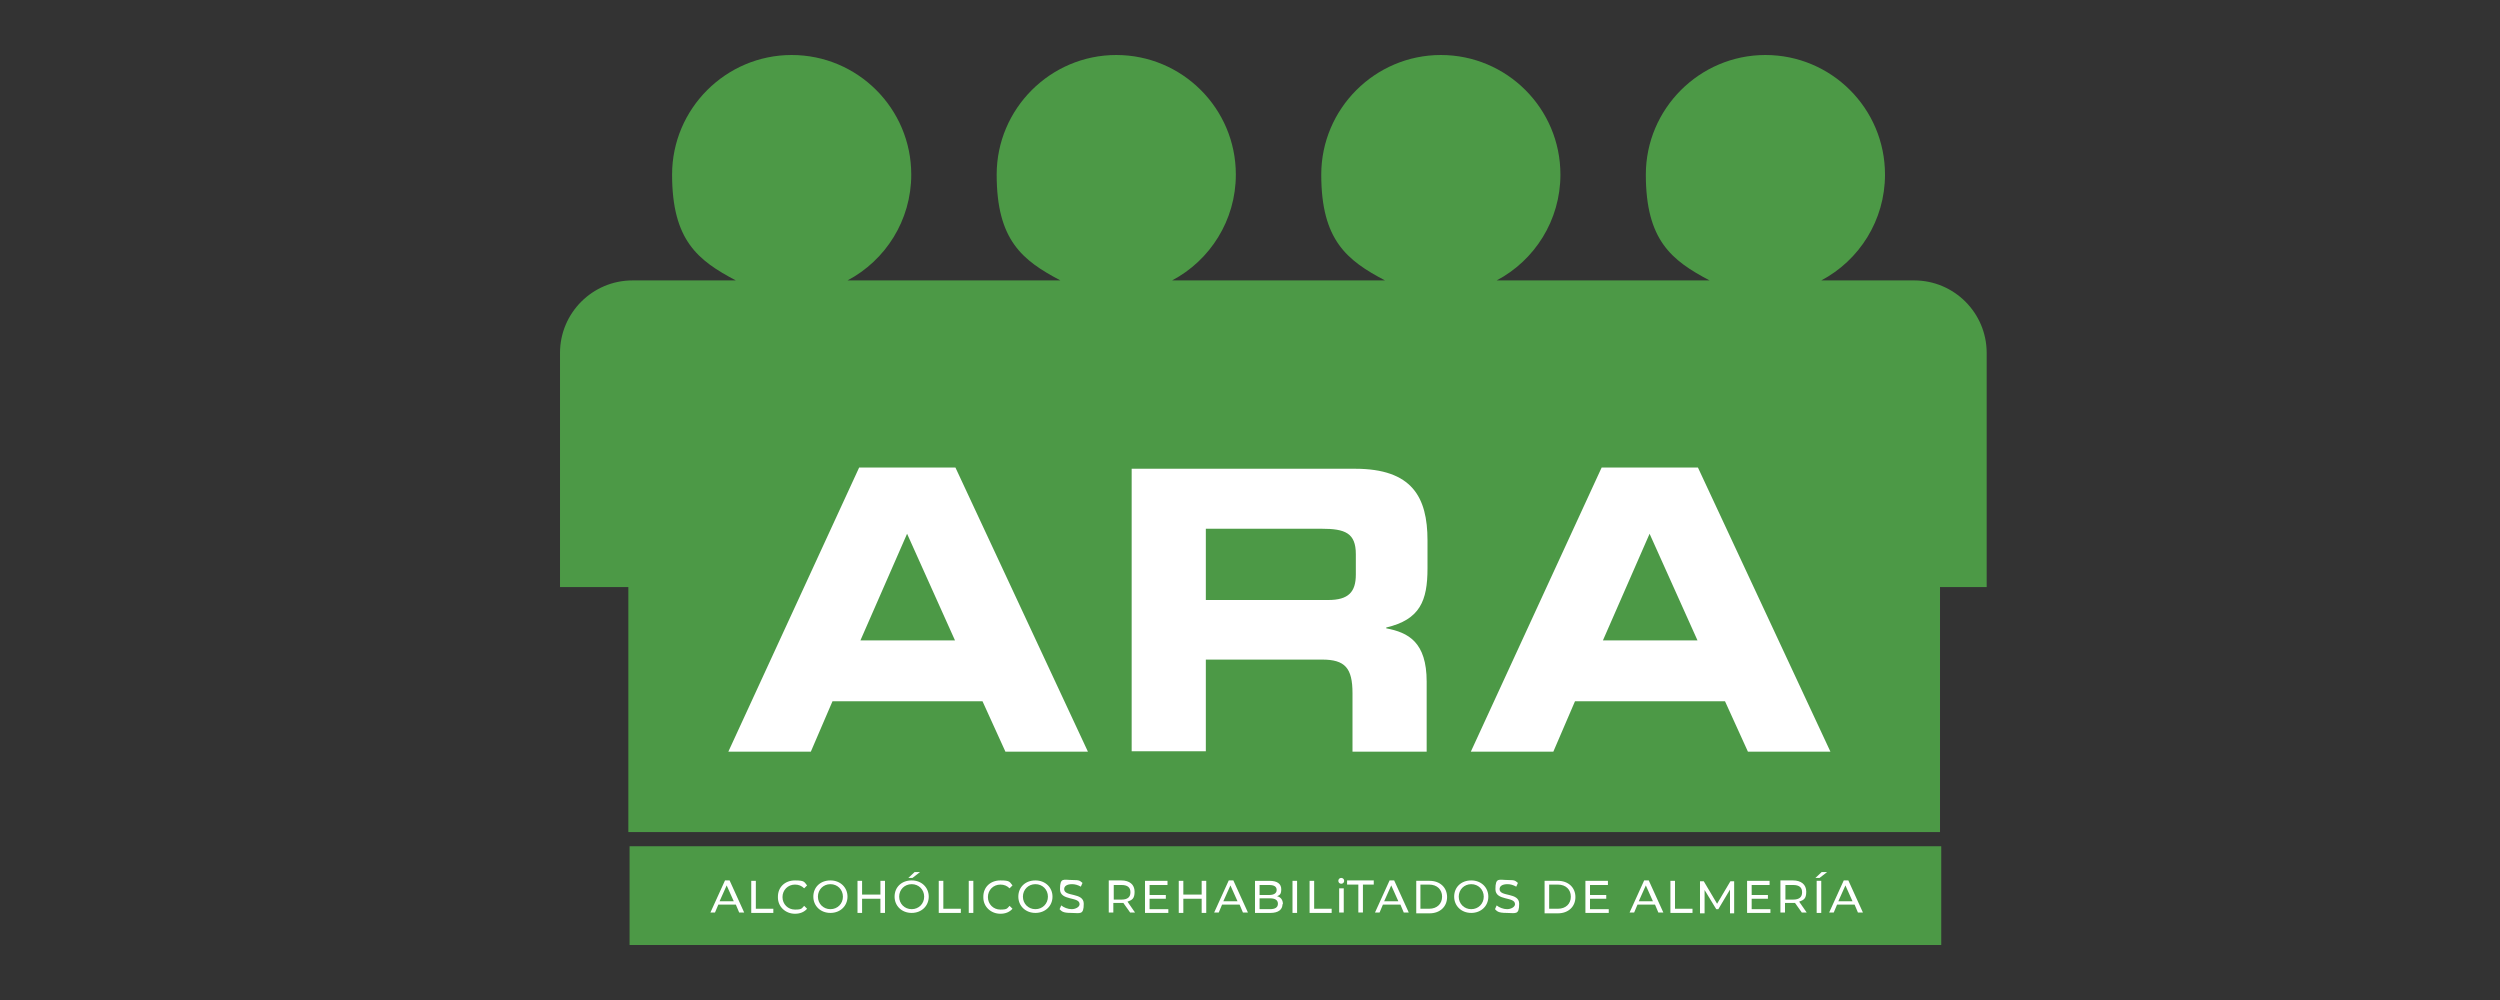 <?xml version="1.0" encoding="UTF-8"?>
<svg id="ARA_Feria_Empleo_UAL" data-name="ARA Feria Empleo UAL" xmlns="http://www.w3.org/2000/svg" version="1.1" viewBox="0 0 600 240">
  <rect x="0" y="0" width="600" height="240" fill="#333333" stroke="none"/>
  <defs>
    <style>
      .cls-1 {
        fill: #fff;
      }

      .cls-1, .cls-2 {
        stroke-width: 0px;
      }

      .cls-2 {
        fill: #4c9946;
      }
    </style>
  </defs>
  <rect class="cls-2" x="151.1" y="203.1" width="314.8" height="23.7"/>
  <path class="cls-2" d="M459.7,67.3h-22.6c9.1-4.8,15.3-14.4,15.3-25.4,0-15.9-12.9-28.7-28.7-28.7s-28.7,12.9-28.7,28.7,6.2,20.6,15.3,25.4h-51.1c9.1-4.8,15.3-14.4,15.3-25.4,0-15.9-12.9-28.7-28.7-28.7s-28.7,12.9-28.7,28.7,6.2,20.6,15.3,25.4h-51.1c9.1-4.8,15.3-14.4,15.3-25.4,0-15.9-12.9-28.7-28.7-28.7s-28.7,12.9-28.7,28.7,6.2,20.6,15.3,25.4h-51.1c9.1-4.8,15.3-14.4,15.3-25.4,0-15.9-12.9-28.7-28.7-28.7s-28.7,12.9-28.7,28.7,6.2,20.6,15.3,25.4h-24.8c-9.6,0-17.4,7.8-17.4,17.4v56.2h16.4v58.8h314.8v-58.8h11.2v-56.2c0-9.6-7.8-17.4-17.4-17.4Z"/>
  <g id="TEXTO">
    <path class="cls-1" d="M176.5,217.1h-4.1l-.8,1.9h-1.1l3.5-7.7h1.1l3.5,7.7h-1.2l-.8-1.9ZM176.1,216.3l-1.7-3.8-1.7,3.8h3.3Z"/>
    <path class="cls-1" d="M180.3,211.4h1.1v6.7h4.2v1h-5.3v-7.7Z"/>
    <path class="cls-1" d="M186.7,215.2c0-2.3,1.7-3.9,4.1-3.9s2.2.4,2.9,1.2l-.7.7c-.6-.6-1.3-.9-2.2-.9-1.7,0-3,1.3-3,3s1.3,3,3,3,1.6-.3,2.2-.9l.7.7c-.7.8-1.7,1.2-2.9,1.2-2.3,0-4.1-1.7-4.1-3.9Z"/>
    <path class="cls-1" d="M195.2,215.2c0-2.3,1.7-3.9,4.1-3.9s4.1,1.7,4.1,3.9-1.7,3.9-4.1,3.9-4.1-1.7-4.1-3.9ZM202.3,215.2c0-1.7-1.3-3-3-3s-3,1.3-3,3,1.3,3,3,3,3-1.3,3-3Z"/>
    <path class="cls-1" d="M212.4,211.4v7.7h-1.1v-3.4h-4.4v3.4h-1.1v-7.7h1.1v3.3h4.4v-3.3h1.1Z"/>
    <path class="cls-1" d="M214.7,215.2c0-2.3,1.7-3.9,4.1-3.9s4.1,1.7,4.1,3.9-1.7,3.9-4.1,3.9-4.1-1.7-4.1-3.9ZM221.8,215.2c0-1.7-1.3-3-3-3s-3,1.3-3,3,1.3,3,3,3,3-1.3,3-3ZM219.5,209.3h1.3l-1.8,1.4h-1l1.5-1.4Z"/>
    <path class="cls-1" d="M225.3,211.4h1.1v6.7h4.2v1h-5.3v-7.7Z"/>
    <path class="cls-1" d="M232.5,211.4h1.1v7.7h-1.1v-7.7Z"/>
    <path class="cls-1" d="M236,215.2c0-2.3,1.7-3.9,4.1-3.9s2.2.4,2.9,1.2l-.7.7c-.6-.6-1.3-.9-2.2-.9-1.7,0-3,1.3-3,3s1.3,3,3,3,1.6-.3,2.2-.9l.7.7c-.7.8-1.7,1.2-2.9,1.2-2.3,0-4.1-1.7-4.1-3.9Z"/>
    <path class="cls-1" d="M244.4,215.2c0-2.3,1.7-3.9,4.1-3.9s4.1,1.7,4.1,3.9-1.7,3.9-4.1,3.9-4.1-1.7-4.1-3.9ZM251.5,215.2c0-1.7-1.3-3-3-3s-3,1.3-3,3,1.3,3,3,3,3-1.3,3-3Z"/>
    <path class="cls-1" d="M254.3,218.2l.4-.9c.6.5,1.6.9,2.5.9s1.9-.5,1.9-1.2c0-1.9-4.7-.7-4.7-3.6s.9-2.2,2.9-2.2,1.8.2,2.5.7l-.4.9c-.7-.4-1.4-.6-2.1-.6-1.3,0-1.9.5-1.9,1.2,0,1.9,4.7.7,4.7,3.5s-.9,2.2-3,2.2-2.3-.4-2.9-1Z"/>
    <path class="cls-1" d="M271.3,219.1l-1.7-2.4c-.2,0-.3,0-.5,0h-1.9v2.3h-1.1v-7.7h3c2,0,3.2,1,3.2,2.7s-.6,2-1.7,2.4l1.8,2.6h-1.2ZM271.3,214.1c0-1.1-.7-1.7-2.1-1.7h-1.9v3.5h1.9c1.4,0,2.1-.6,2.1-1.7Z"/>
    <path class="cls-1" d="M280.4,218.1v1h-5.6v-7.7h5.4v1h-4.3v2.4h3.9v.9h-3.9v2.5h4.5Z"/>
    <path class="cls-1" d="M289.5,211.4v7.7h-1.1v-3.4h-4.4v3.4h-1.1v-7.7h1.1v3.3h4.4v-3.3h1.1Z"/>
    <path class="cls-1" d="M297.4,217.1h-4.1l-.8,1.9h-1.1l3.5-7.7h1.1l3.5,7.7h-1.2l-.8-1.9ZM297,216.3l-1.7-3.8-1.7,3.8h3.3Z"/>
    <path class="cls-1" d="M307.8,217c0,1.3-1,2.1-2.9,2.1h-3.7v-7.7h3.5c1.8,0,2.8.7,2.8,2s-.4,1.4-1,1.7c.9.2,1.4.9,1.4,1.9ZM302.3,212.3v2.5h2.3c1.1,0,1.8-.4,1.8-1.2s-.6-1.2-1.8-1.2h-2.3ZM306.7,216.9c0-.9-.7-1.3-1.9-1.3h-2.5v2.6h2.5c1.2,0,1.9-.4,1.9-1.3Z"/>
    <path class="cls-1" d="M310.2,211.4h1.1v7.7h-1.1v-7.7Z"/>
    <path class="cls-1" d="M314.3,211.4h1.1v6.7h4.2v1h-5.3v-7.7Z"/>
    <path class="cls-1" d="M321.2,211.4c0-.4.3-.7.7-.7s.7.3.7.7-.3.7-.7.7-.7-.3-.7-.7ZM321.4,213.2h1.1v5.8h-1.1v-5.8Z"/>
    <path class="cls-1" d="M325.9,212.3h-2.6v-1h6.4v1h-2.6v6.7h-1.1v-6.7Z"/>
    <path class="cls-1" d="M336,217.1h-4.1l-.8,1.9h-1.1l3.5-7.7h1.1l3.5,7.7h-1.2l-.8-1.9ZM335.6,216.3l-1.7-3.8-1.7,3.8h3.3Z"/>
    <path class="cls-1" d="M339.9,211.4h3.2c2.5,0,4.2,1.6,4.2,3.9s-1.7,3.9-4.2,3.9h-3.2v-7.7ZM343,218.1c1.9,0,3.1-1.2,3.1-2.9s-1.2-2.9-3.1-2.9h-2.1v5.8h2.1Z"/>
    <path class="cls-1" d="M349,215.2c0-2.3,1.7-3.9,4.1-3.9s4.1,1.7,4.1,3.9-1.7,3.9-4.1,3.9-4.1-1.7-4.1-3.9ZM356.1,215.2c0-1.7-1.3-3-3-3s-3,1.3-3,3,1.3,3,3,3,3-1.3,3-3Z"/>
    <path class="cls-1" d="M358.8,218.2l.4-.9c.6.5,1.6.9,2.5.9s1.9-.5,1.9-1.2c0-1.9-4.7-.7-4.7-3.6s.9-2.2,2.9-2.2,1.8.2,2.5.7l-.4.9c-.7-.4-1.4-.6-2.1-.6-1.3,0-1.9.5-1.9,1.2,0,1.9,4.7.7,4.7,3.5s-.9,2.2-3,2.2-2.3-.4-2.9-1Z"/>
    <path class="cls-1" d="M370.7,211.4h3.2c2.5,0,4.2,1.6,4.2,3.9s-1.7,3.9-4.2,3.9h-3.2v-7.7ZM373.9,218.1c1.9,0,3.1-1.2,3.1-2.9s-1.2-2.9-3.1-2.9h-2.1v5.8h2.1Z"/>
    <path class="cls-1" d="M386.1,218.1v1h-5.6v-7.7h5.4v1h-4.3v2.4h3.9v.9h-3.9v2.5h4.5Z"/>
    <path class="cls-1" d="M397.1,217.1h-4.1l-.8,1.9h-1.1l3.5-7.7h1.1l3.5,7.7h-1.2l-.8-1.9ZM396.7,216.3l-1.7-3.8-1.7,3.8h3.3Z"/>
    <path class="cls-1" d="M400.9,211.4h1.1v6.7h4.2v1h-5.3v-7.7Z"/>
    <path class="cls-1" d="M415.2,219.1v-5.6s-2.8,4.7-2.8,4.7h-.5l-2.8-4.6v5.6h-1.1v-7.7h.9l3.2,5.4,3.2-5.4h.9v7.7s-1,0-1,0Z"/>
    <path class="cls-1" d="M424.9,218.1v1h-5.6v-7.7h5.4v1h-4.3v2.4h3.9v.9h-3.9v2.5h4.5Z"/>
    <path class="cls-1" d="M432.5,219.1l-1.7-2.4c-.2,0-.3,0-.5,0h-1.9v2.3h-1.1v-7.7h3c2,0,3.2,1,3.2,2.7s-.6,2-1.7,2.4l1.8,2.6h-1.2ZM432.5,214.1c0-1.1-.7-1.7-2.1-1.7h-1.9v3.5h1.9c1.4,0,2.1-.6,2.1-1.7Z"/>
    <path class="cls-1" d="M437.2,209.3h1.3l-1.8,1.4h-1l1.5-1.4ZM436,211.4h1.1v7.7h-1.1v-7.7Z"/>
    <path class="cls-1" d="M445,217.1h-4.1l-.8,1.9h-1.1l3.5-7.7h1.1l3.5,7.7h-1.2l-.8-1.9ZM444.6,216.3l-1.7-3.8-1.7,3.8h3.3Z"/>
  </g>
  <path id="A" class="cls-1" d="M384.4,112.2h23.1l31.8,68.2h-19.8l-5.5-12.1h-36l-5.2,12.1h-19.8l31.4-68.2ZM384.7,153.7h22.7l-11.5-25.6-11.2,25.6Z"/>
  <path id="R" class="cls-1" d="M271.6,112.5h53.6c13.7,0,17.4,6.8,17.4,17.2v6.7c0,7.8-1.8,12.3-9.9,14.2v.2c5.3,1,9.7,3.3,9.7,12.8v16.8h-17.8v-14c0-6.1-1.8-8.1-7.3-8.1h-27.9v22h-17.8v-67.9ZM289.4,144h29.4c4.8,0,6.6-1.9,6.6-6.1v-4.9c0-5.1-2.6-6.1-8.2-6.1h-27.8v17.1Z"/>
  <path id="A-2" data-name="A" class="cls-1" d="M206.2,112.2h23.1l31.8,68.2h-19.8l-5.5-12.1h-36l-5.2,12.1h-19.8l31.4-68.2ZM206.5,153.7h22.7l-11.5-25.6-11.2,25.6Z"/>
</svg>
